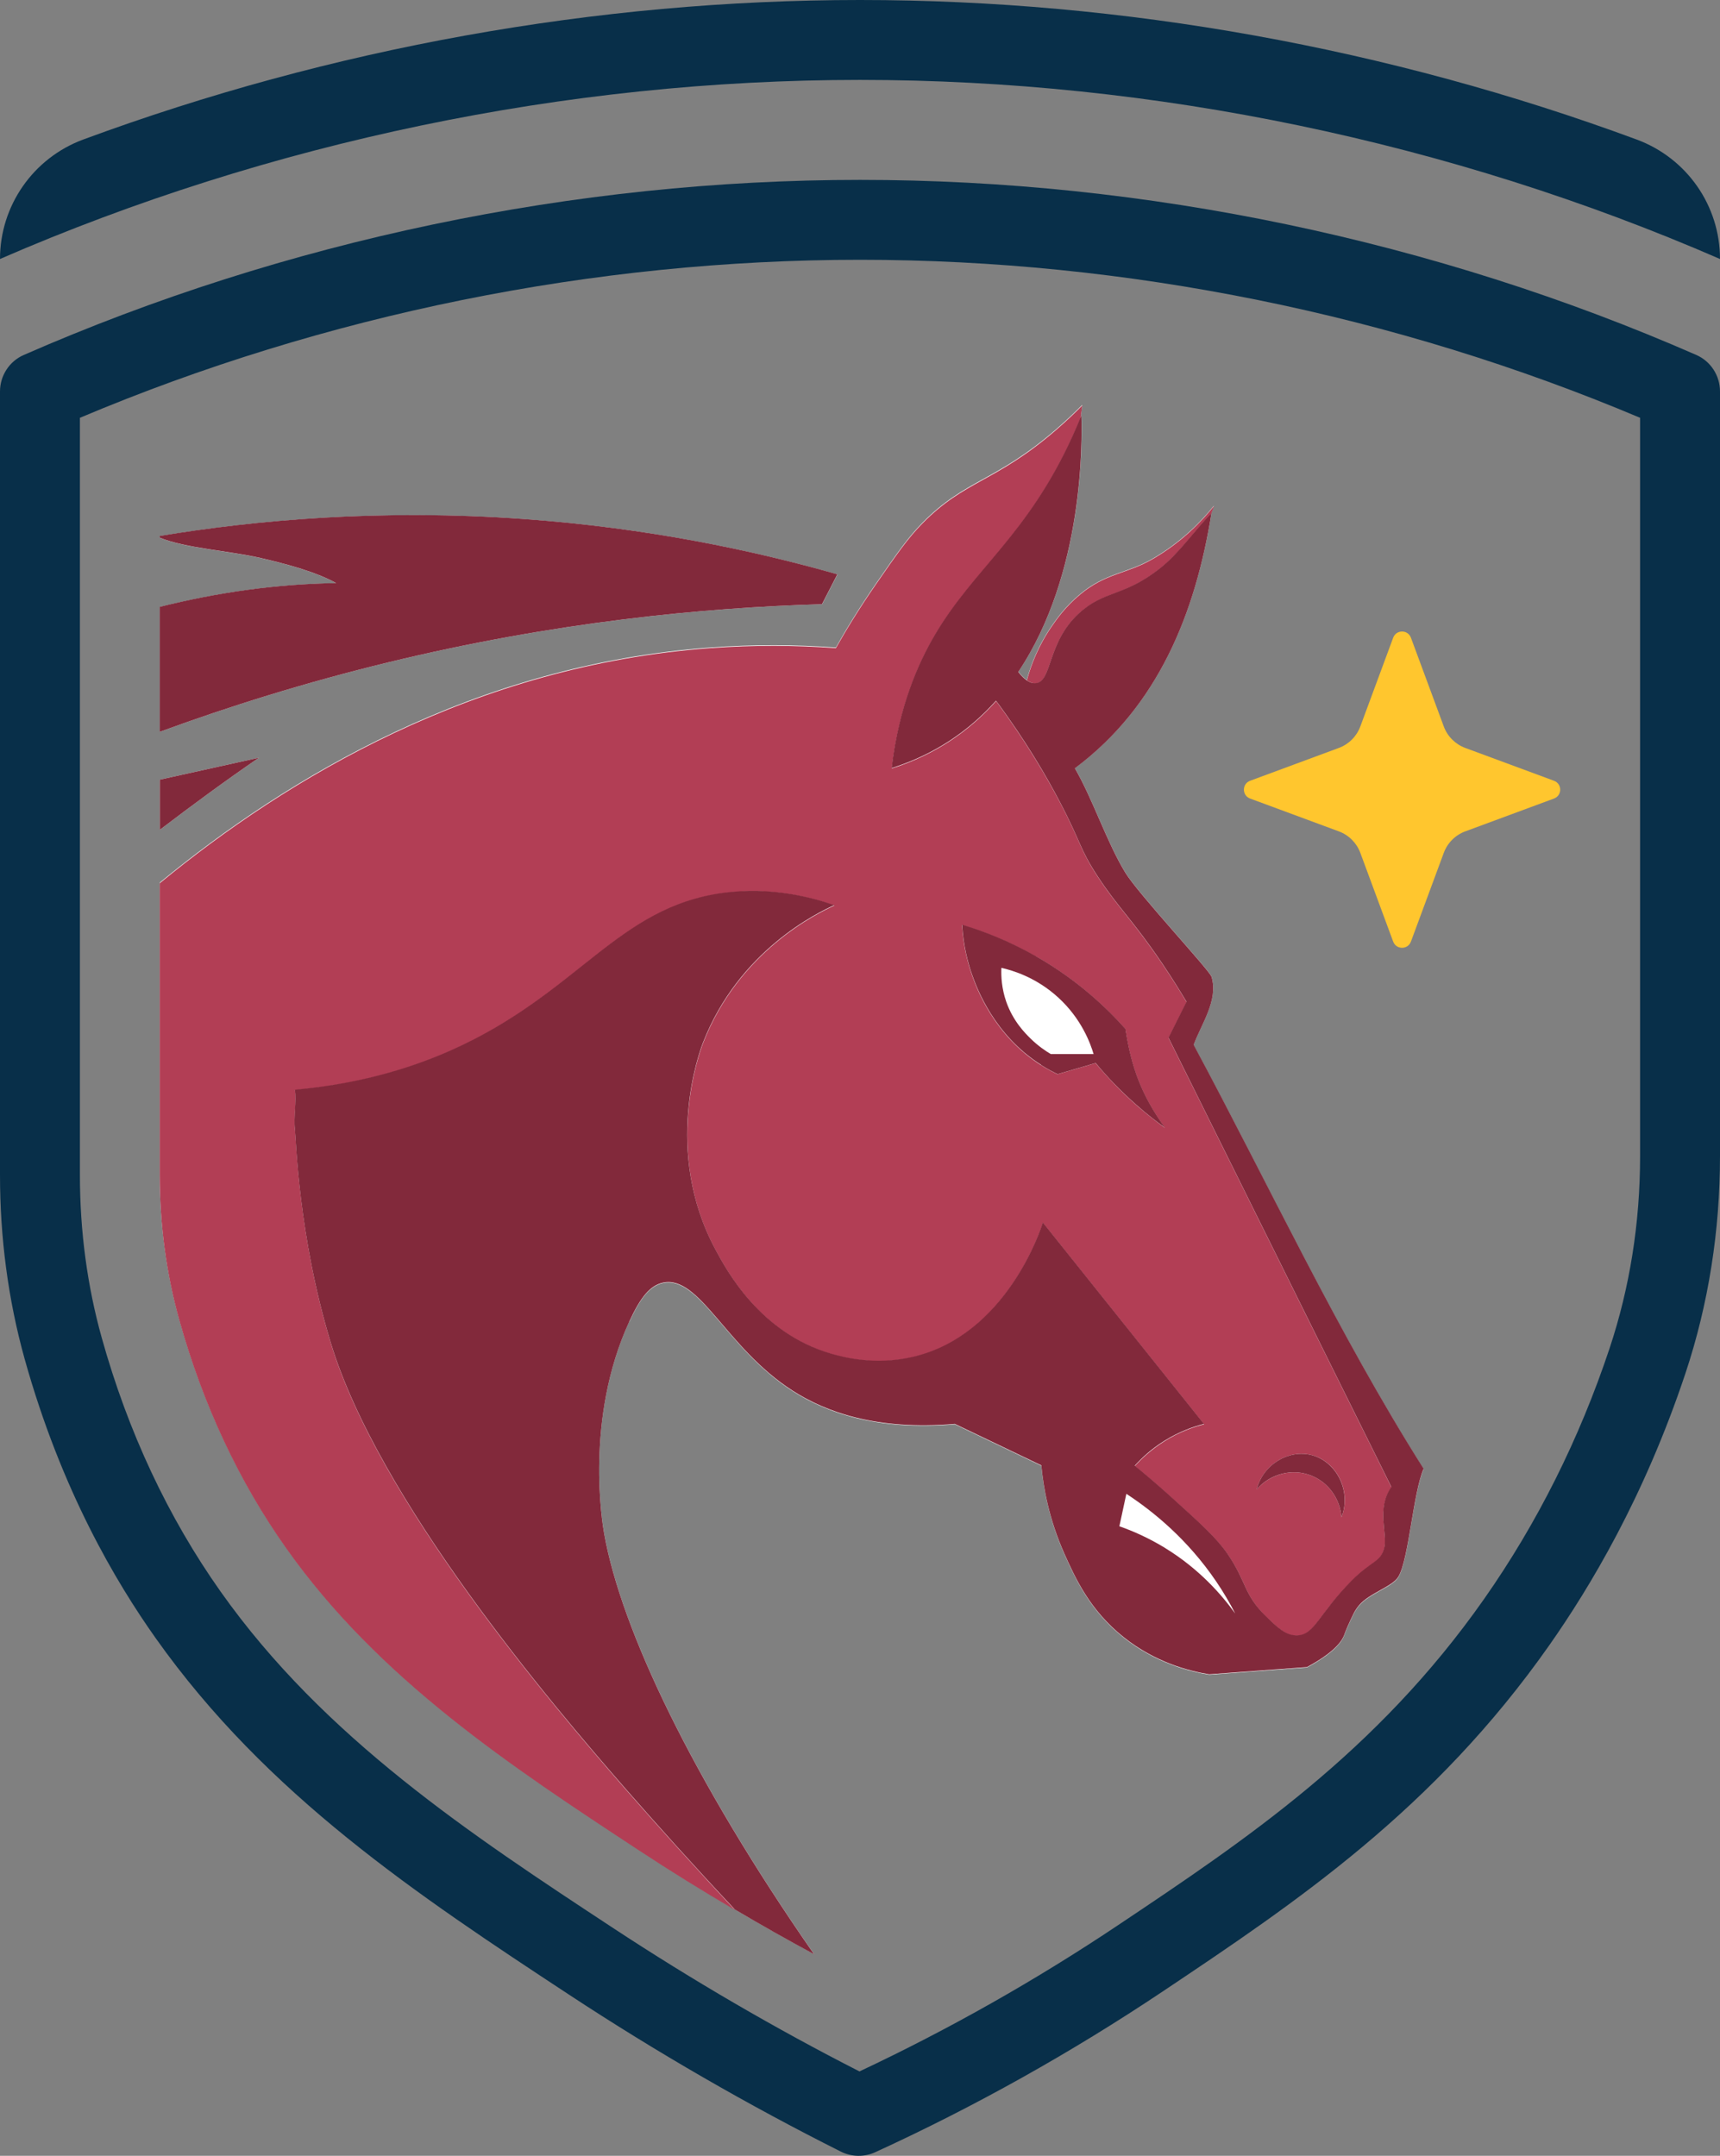 <svg xmlns="http://www.w3.org/2000/svg" id="b" width="172.19" height="215.84" viewBox="0 0 172.19 215.84"><rect x="0" y="0" width="172.19" height="215.84" fill="#808080" stroke="none"/><g id="c"><path d="M26.12,55.88c-3.15-.73-7.53-.98-10.12-2.04v6.93c5.71-1.43,11.59-2.29,17.67-2.38-2.09-1.16-5.21-1.98-7.55-2.51Z" fill="none"></path><path d="M86.1,35.3c-23.89,0-48.07,4.9-70.1,14.2v4.17c9.62-1.59,22.08-2.73,36.52-1.69,12.32.89,22.9,3.13,31.32,5.53-.51,1-1.03,1.99-1.54,2.99-11.95.34-26.8,1.79-43.41,5.82-8.31,2.02-15.95,4.41-22.88,6.96v4.79l9.93-2.2c-3.38,2.31-6.68,4.74-9.93,7.22v5.34c12.8-10.53,31.53-21.8,55.1-23.54,4.37-.32,8.58-.29,12.59,0,.94-1.65,2.27-3.88,4.03-6.42,2.12-3.06,3.18-4.59,4.63-6.06,4.27-4.35,7.31-4.11,13.37-9.35,1.18-1.02,2.08-1.91,2.63-2.46-.05.4-.11.82-.16,1.23.03-.07.06-.15.09-.21.08,2.55.29,15.84-6.32,25.69.31.4.59.66.84.84.43-1.56,1.17-3.48,2.5-5.42.49-.71,1.35-1.95,2.81-3.16,2.61-2.18,4.68-2.06,7.27-3.56,2.96-1.72,4.95-3.82,6.16-5.32-.08.25-.18.5-.27.75,0,0,.01-.01.02-.02-1.6,10.03-5.34,19.33-13.67,25.55,1.84,3.2,3.15,7.34,5.04,10.44,1.31,2.14,8.45,9.79,8.64,10.44.7,2.37-1.04,4.73-1.8,6.84,7.63,14.18,14.42,28.84,23.03,42.46-1.06,2.38-1.48,9.04-2.52,10.8-.58.99-2.96,1.67-3.95,2.88-.26.32-.42.58-.54.82-.51,1.05-.84,1.85-.91,2.06-.25.75-1.08,1.85-3.76,3.3-3.26.24-6.53.48-9.79.72-2.04-.33-5.39-1.19-8.55-3.71-3.41-2.71-4.86-5.95-5.93-8.33-1.57-3.51-2.12-6.69-2.32-8.88-2.89-1.38-5.77-2.77-8.66-4.15-7.89.67-12.94-1.21-16.23-3.32-6.68-4.28-9.32-11.61-12.99-10.82-1.31.28-2.27,1.5-3.37,3.89-4.48,9.74-2.69,20.27-2.52,21.22,1.7,9.54,8.82,24.6,21.02,42.13,1.51.81,3.02,1.62,4.54,2.4,8.03-3.78,15.86-8.2,23.27-13.17,11.41-7.63,23.2-15.52,32.86-29.3,4.76-6.79,8.55-14.36,11.27-22.53,1.81-5.46,2.74-11.26,2.74-17.25V49.5c-22.03-9.3-46.21-14.2-70.09-14.2Z" fill="none"></path><path d="M82.3,60.5c.51-1,1.03-1.99,1.54-2.99-8.42-2.4-19-4.64-31.32-5.53-14.44-1.04-26.9.1-36.52,1.69v.17c2.59,1.06,6.97,1.31,10.12,2.04,2.34.54,5.46,1.35,7.55,2.51-6.08.09-11.96.95-17.67,2.38v12.5c6.94-2.55,14.57-4.94,22.88-6.96,16.61-4.03,31.46-5.47,43.41-5.82Z" fill="#fff"></path><path d="M16,78.06v5.02c3.26-2.48,6.55-4.91,9.93-7.22l-9.93,2.2Z" fill="#fff"></path><path d="M63,132.35c1.1-2.39,2.06-3.61,3.37-3.89,3.67-.79,6.31,6.54,12.99,10.82,3.29,2.11,8.35,3.99,16.23,3.32,2.89,1.38,5.77,2.77,8.66,4.15.2,2.19.75,5.37,2.32,8.88,1.07,2.38,2.52,5.62,5.93,8.33,3.17,2.52,6.51,3.38,8.55,3.71,3.26-.24,6.53-.48,9.79-.72,2.68-1.45,3.51-2.55,3.76-3.3.07-.21.39-1.01.91-2.06.12-.24.28-.51.54-.82.99-1.21,3.37-1.88,3.95-2.88,1.04-1.76,1.47-8.41,2.52-10.8-8.61-13.62-15.41-28.27-23.03-42.46.76-2.11,2.5-4.47,1.8-6.84-.19-.65-7.33-8.29-8.64-10.44-1.88-3.1-3.2-7.24-5.04-10.44,8.33-6.22,12.07-15.52,13.67-25.55,0,0-.01.01-.02.02.09-.25.19-.5.27-.75-1.21,1.5-3.2,3.61-6.16,5.32-2.59,1.5-4.67,1.38-7.27,3.56-1.46,1.22-2.32,2.45-2.81,3.16-1.34,1.94-2.08,3.86-2.5,5.42-.26-.18-.54-.44-.84-.84,6.6-9.86,6.39-23.14,6.32-25.69-.03.06-.06.14-.09.21.06-.41.11-.83.16-1.23-.54.55-1.45,1.44-2.63,2.46-6.07,5.24-9.1,5-13.37,9.35-1.45,1.47-2.51,3-4.63,6.06-1.76,2.54-3.1,4.77-4.03,6.42-4.01-.29-8.22-.32-12.59,0-23.57,1.74-42.3,13.01-55.1,23.54v29.13c0,5.06.66,9.98,1.96,14.61,2.36,8.46,5.96,16.15,10.7,22.84,9.29,13.13,22.49,21.82,35.27,30.22,5.7,3.75,11.6,7.25,17.58,10.48-12.2-17.53-19.33-32.58-21.02-42.13-.17-.95-1.96-11.49,2.52-21.22Z" fill="#fff"></path><path d="M146.68,74.88l8.89,3.29c.83.31.83,1.47,0,1.78l-8.89,3.29c-.99.37-1.77,1.15-2.14,2.14l-3.29,8.89c-.31.83-1.47.83-1.78,0l-3.29-8.89c-.37-.99-1.15-1.77-2.14-2.14l-8.89-3.29c-.83-.31-.83-1.47,0-1.78l8.89-3.29c.99-.37,1.77-1.15,2.14-2.14l3.29-8.89c.31-.83,1.47-.83,1.78,0l3.29,8.89c.37.99,1.15,1.77,2.14,2.14Z" fill="#ffc62e"></path><path d="M112.75,149.56c-.23,1.08-.46,2.16-.7,3.25,1.35.48,2.92,1.16,4.56,2.16,3.47,2.12,5.71,4.72,7.03,6.57-.54-1.05-1.18-2.14-1.93-3.25-2.85-4.17-6.24-6.95-8.97-8.74Z" fill="none"></path><path d="M103.18,104.01c.74.72,1.46,1.21,2,1.53h4.29c-.32-1.08-1.2-3.51-3.52-5.64-2.23-2.05-4.61-2.74-5.71-2.99-.04.88.03,2.07.48,3.38.68,1.97,1.88,3.17,2.46,3.72Z" fill="none"></path><path d="M33.13,134.5c-3.26-10.72-3.48-20.45-3.6-21.41-.15-1.22.18-2.74,0-3.95,7.24-.65,12.45-2.53,15.66-3.96,12.76-5.68,16.56-14.34,27.29-15.76,4.76-.63,8.77.45,11.05,1.24-1.67.76-9.55,4.54-13.14,13.76-.35.9-4.05,10.89,1.25,20.73,1.12,2.08,4.47,8.36,11.59,10.42,1.09.32,4.34,1.21,8.19.31,9.3-2.18,12.74-12.67,12.99-13.45,5.38,6.72,10.75,13.45,16.13,20.17-1.02.26-2.46.74-3.99,1.71-1.32.83-2.29,1.75-2.94,2.47.9.73,2.14,1.77,3.58,3.07,3.1,2.8,4.64,4.2,5.72,5.77,1.91,2.79,1.61,4.07,3.84,6.24,1.17,1.13,2.02,1.96,3.15,1.91,1.72-.08,2.07-2.12,5.44-5.5,1.96-1.98,2.87-1.8,3.24-3.24.37-1.45-.82-3.96.72-6.12l-22.31-44.98,1.8-3.6c-.51-.86-1.32-2.18-2.37-3.74-2.96-4.39-4.46-5.68-6.5-8.78-1.87-2.85-1.64-3.36-3.81-7.49-1.33-2.53-3.38-6.07-6.39-10.13-1.35,1.51-2.9,2.88-4.7,4.05-1.57,1.02-3.47,1.98-5.75,2.7.74-6.2,2.66-10.51,4.31-13.31,3.92-6.66,9.24-9.93,13.76-19.85.36-.8.64-1.46.84-1.95.06-.41.11-.83.16-1.23-.54.55-1.45,1.44-2.63,2.46-6.07,5.24-9.1,5-13.37,9.35-1.45,1.47-2.51,3-4.63,6.06-1.76,2.54-3.1,4.77-4.03,6.42-4.01-.29-8.22-.32-12.59,0-23.57,1.74-42.3,13.01-55.1,23.54v29.13c0,5.06.66,9.98,1.96,14.61,2.36,8.46,5.96,16.15,10.7,22.84,9.29,13.13,22.49,21.82,35.27,30.22,3.16,2.08,6.39,4.08,9.66,6-4.16-4.44-7.8-8.49-10.92-12.06-7.57-8.67-24.74-28.92-29.53-44.66ZM131.26,145.67c2.47.6,4.08,3.52,3.04,6.24-.15-1.86-1.31-3.48-2.99-4.16-1.89-.77-4.12-.22-5.51,1.37.68-2.54,3.22-4,5.46-3.45ZM103.7,95.75c4.15,2.36,7.07,5.15,8.96,7.27.59,3.87,1.62,6.65,3.96,9.9-.92-.67-1.9-1.44-2.89-2.31-1.62-1.43-2.95-2.86-4.05-4.17-1.27.37-2.54.74-3.81,1.11-.41-.19-1-.49-1.67-.92-4.67-2.96-6.42-7.67-6.86-8.92-.42-1.17-.9-2.91-1.03-5.1,2.1.63,4.66,1.6,7.39,3.16Z" fill="#b23e55"></path><path d="M103.68,68.42c1.66-.14,1.13-4.05,4.3-6.96,2.58-2.37,4.47-1.66,8.1-4.5,1.96-1.53,3.48-3.78,5.19-5.55.09-.25.19-.5.27-.75-1.21,1.5-3.2,3.61-6.16,5.32-2.59,1.5-4.67,1.38-7.27,3.56-1.46,1.22-2.32,2.45-2.81,3.16-1.34,1.94-2.08,3.86-2.5,5.42.34.23.63.31.89.29Z" fill="#b23e55"></path><path d="M16,78.06v5.02c3.26-2.48,6.55-4.91,9.93-7.22l-9.93,2.2Z" fill="#82293b"></path><path d="M16,73.27c6.94-2.55,14.57-4.94,22.88-6.96,16.61-4.03,31.46-5.47,43.41-5.82.51-1,1.03-1.99,1.54-2.99-8.42-2.4-19-4.64-31.32-5.53-14.44-1.04-26.9.1-36.52,1.69v.17c2.59,1.06,6.97,1.31,10.12,2.04,2.34.54,5.46,1.35,7.55,2.51-6.08.09-11.96.95-17.67,2.38v12.5Z" fill="#82293b"></path><path d="M119.49,104.64c.76-2.11,2.5-4.47,1.8-6.84-.19-.65-7.33-8.29-8.64-10.44-1.88-3.1-3.2-7.24-5.04-10.44,8.33-6.22,12.07-15.52,13.67-25.55,0,0-.01.01-.02.02-1.72,1.77-3.23,4.02-5.19,5.55-3.63,2.84-5.52,2.12-8.1,4.5-3.17,2.92-2.63,6.82-4.3,6.96-.25.02-.55-.05-.89-.29-.26-.18-.54-.44-.84-.84,6.6-9.86,6.39-23.14,6.32-25.69-.03.06-.06.14-.09.21-.2.49-.48,1.16-.84,1.95-4.52,9.91-9.84,13.18-13.76,19.85-1.65,2.81-3.58,7.11-4.31,13.31,2.28-.72,4.18-1.68,5.75-2.7,1.8-1.17,3.35-2.54,4.7-4.05,3.01,4.05,5.06,7.59,6.39,10.13,2.17,4.13,1.94,4.64,3.81,7.49,2.03,3.1,3.54,4.39,6.5,8.78,1.05,1.56,1.85,2.87,2.37,3.74l-1.8,3.6,22.31,44.98c-1.54,2.16-.35,4.68-.72,6.12-.37,1.43-1.27,1.26-3.24,3.24-3.36,3.39-3.71,5.42-5.44,5.5-1.13.05-1.98-.77-3.15-1.91-2.23-2.16-1.93-3.45-3.84-6.24-1.08-1.57-2.62-2.97-5.72-5.77-1.44-1.3-2.68-2.34-3.58-3.07.65-.72,1.61-1.64,2.94-2.47,1.53-.96,2.97-1.45,3.99-1.71-5.38-6.72-10.75-13.45-16.13-20.17-.24.78-3.69,11.27-12.99,13.45-3.86.91-7.1,0-8.19-.31-7.12-2.06-10.47-8.34-11.59-10.42-5.3-9.85-1.6-19.83-1.25-20.73,3.59-9.22,11.47-13,13.14-13.76-2.28-.79-6.3-1.86-11.05-1.24-10.73,1.42-14.53,10.07-27.29,15.76-3.21,1.43-8.42,3.31-15.66,3.96.18,1.22-.15,2.73,0,3.95.12.96.34,10.69,3.6,21.41,4.79,15.74,21.96,35.99,29.53,44.66,3.12,3.57,6.76,7.63,10.92,12.06,2.62,1.55,5.26,3.04,7.93,4.48-12.2-17.53-19.33-32.58-21.02-42.13-.17-.95-1.96-11.49,2.52-21.22,1.1-2.39,2.06-3.61,3.37-3.89,3.67-.79,6.31,6.54,12.99,10.82,3.29,2.11,8.35,3.99,16.23,3.32,2.89,1.38,5.77,2.77,8.66,4.15.2,2.19.75,5.37,2.32,8.88,1.07,2.38,2.52,5.62,5.93,8.33,3.17,2.52,6.51,3.38,8.55,3.71,3.26-.24,6.53-.48,9.79-.72,2.68-1.45,3.51-2.55,3.76-3.3.07-.21.39-1.01.91-2.06.12-.24.28-.51.54-.82.99-1.21,3.37-1.88,3.95-2.88,1.04-1.76,1.47-8.41,2.52-10.8-8.61-13.62-15.41-28.27-23.03-42.46ZM116.62,154.97c-1.64-1-3.21-1.69-4.56-2.16.23-1.08.46-2.16.7-3.25,2.73,1.79,6.12,4.56,8.97,8.74.76,1.11,1.39,2.2,1.93,3.25-1.33-1.85-3.57-4.45-7.03-6.57Z" fill="#82293b"></path><path d="M104.21,106.62c.67.43,1.26.73,1.67.92,1.27-.37,2.54-.74,3.81-1.11,1.09,1.32,2.43,2.74,4.05,4.17.99.88,1.96,1.64,2.89,2.31-2.34-3.25-3.37-6.03-3.96-9.9-1.89-2.12-4.81-4.91-8.96-7.27-2.72-1.55-5.28-2.53-7.39-3.16.13,2.2.61,3.93,1.03,5.1.45,1.26,2.19,5.96,6.86,8.92ZM100.25,96.9c1.1.25,3.48.94,5.71,2.99,2.32,2.13,3.2,4.57,3.52,5.64h-4.29c-.54-.32-1.26-.81-2-1.53-.57-.56-1.77-1.75-2.46-3.72-.45-1.31-.52-2.5-.48-3.38Z" fill="#82293b"></path><path d="M131.31,147.75c1.68.68,2.84,2.3,2.99,4.16,1.03-2.72-.58-5.63-3.04-6.24-2.24-.55-4.79.91-5.46,3.45,1.39-1.6,3.62-2.14,5.51-1.37Z" fill="#82293b"></path><path d="M169.82,35.54c-26.19-11.47-55.14-17.53-83.72-17.53S28.56,24.07,2.38,35.54c-1.45.63-2.38,2.08-2.38,3.65v78.45c0,6.22.8,12.44,2.47,18.43,3.69,13.2,9.16,22.35,13.1,27.92,11.15,15.75,26.25,25.75,41.42,35.73,8.76,5.76,17.91,11.04,27.19,15.7,1.08.54,2.36.56,3.46.05,9.95-4.56,19.63-9.98,28.78-16.1,13.32-8.91,27.12-18.17,38.71-34.69,4.03-5.75,9.46-14.76,13.6-27.18,2.33-7,3.46-14.36,3.46-21.74V39.19c0-1.58-.93-3.02-2.37-3.65ZM164.19,115.76c0,6.67-1.03,13.14-3.05,19.22-3.03,9.1-7.26,17.54-12.56,25.1-10.76,15.35-23.9,24.14-36.61,32.64-8.26,5.53-16.98,10.46-25.93,14.67-8.41-4.29-16.7-9.12-24.65-14.35-14.23-9.36-28.94-19.04-39.29-33.67-5.28-7.46-9.29-16.02-11.92-25.45-1.44-5.16-2.18-10.64-2.18-16.28V41.83c24.54-10.36,51.48-15.82,78.1-15.82s53.55,5.46,78.09,15.82v73.93Z" fill="#082f49"></path><path d="M86.1,8c29.38,0,59.14,6.21,86.09,17.93,0-2.67-.83-5.2-2.29-7.29-1.46-2.09-3.54-3.74-6.05-4.67C139.07,4.81,112.44,0,86.1,0S33.12,4.81,8.33,13.97C3.33,15.82,0,20.59,0,25.93c13.48-5.86,27.65-10.34,42.14-13.36,14.48-3.02,29.26-4.57,43.96-4.57Z" fill="#082f49"></path><path d="M156.19,115.86c0,5.99-.92,11.79-2.74,17.25-2.72,8.17-6.52,15.74-11.27,22.53-9.66,13.78-21.45,21.67-32.86,29.3-7.41,4.96-15.24,9.39-23.27,13.17-7.55-3.85-14.99-8.19-22.12-12.88-12.77-8.4-25.98-17.09-35.27-30.22-4.74-6.7-8.34-14.38-10.7-22.84-1.29-4.63-1.96-9.55-1.96-14.61V49.5c22.03-9.3,46.21-14.2,70.1-14.2s48.06,4.9,70.09,14.2v66.36Z" fill="none"></path></g></svg>